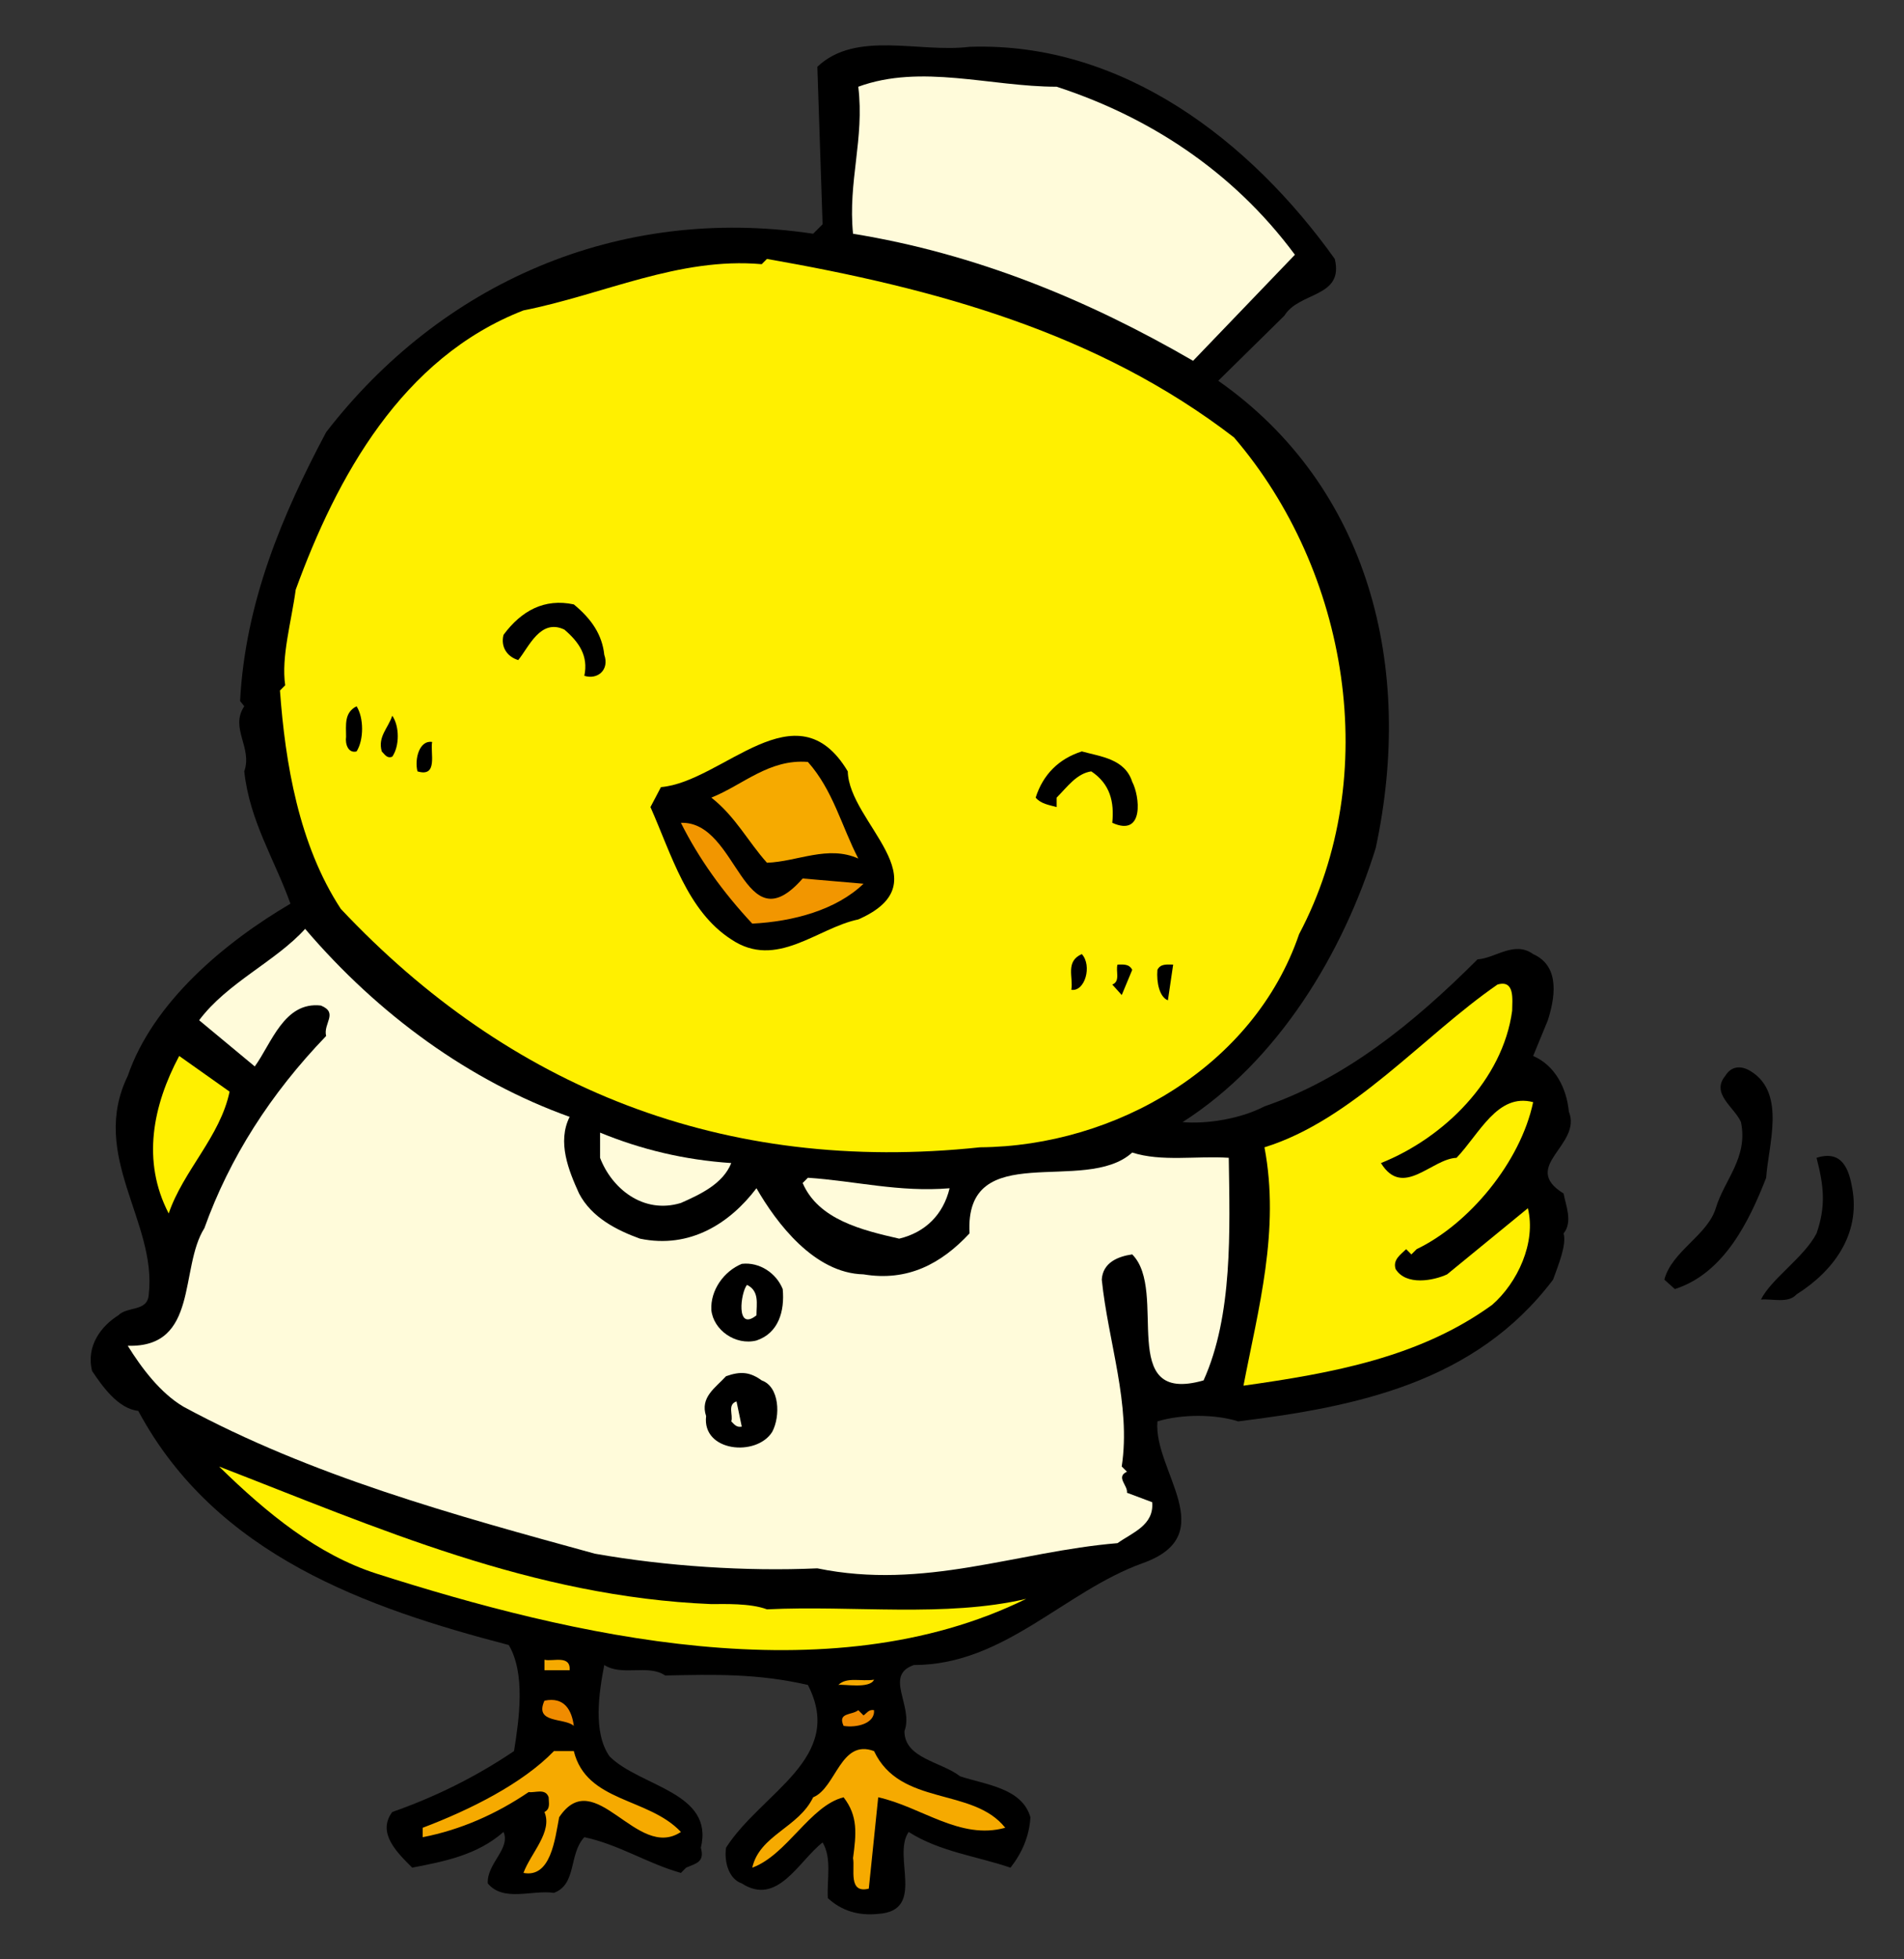 <?xml version="1.0" encoding="utf-8"?>
<!-- Generator: Adobe Illustrator 21.1.0, SVG Export Plug-In . SVG Version: 6.00 Build 0)  -->
<!DOCTYPE svg PUBLIC "-//W3C//DTD SVG 1.1//EN" "http://www.w3.org/Graphics/SVG/1.1/DTD/svg11.dtd">
<svg version="1.1" id="レイヤー_1" xmlns="http://www.w3.org/2000/svg" xmlns:xlink="http://www.w3.org/1999/xlink" x="0px"
	 y="0px" viewBox="0 0 210 216" enable-background="new 0 0 210 216" xml:space="preserve">
<rect x="0" y="0" width="210" height="216" fill="#333333" stroke="none"/>
<g>
	<g>
		<path d="M91.305,209.252c-0.114-2.086,0.465-4.398-0.578-6.136c-2.663,2.084-4.979,7.06-8.915,4.514
			c-1.388-0.464-1.966-2.315-1.735-3.936c3.937-6.136,13.196-9.84,9.029-17.942c-5.558-1.273-10.303-1.158-15.743-1.042
			c-1.852-1.275-4.745,0.115-6.715-1.156c-0.579,3.009-1.272,7.407,0.578,10.069c3.358,3.357,11.577,3.936,10.073,10.071
			c0.461,1.62-0.579,1.737-1.621,2.2l-0.578,0.579c-3.706-1.042-6.831-3.126-10.651-3.938c-1.737,1.854-0.811,5.211-3.357,6.138
			c-2.433-0.349-5.558,1.042-7.294-1.044c-0.115-2.198,2.547-3.82,1.736-5.673c-2.894,2.548-6.481,3.243-10.07,3.938
			c-1.621-1.622-3.935-3.82-2.199-6.136c4.63-1.62,9.146-3.82,13.429-6.714c0.578-3.589,1.272-8.566-0.58-11.693
			c-15.512-4.051-32.299-9.84-40.864-25.814c-2.199-0.232-3.934-2.661-5.093-4.399c-0.696-2.779,1.04-4.977,2.893-6.135
			c1.04-1.043,3.242-0.349,3.357-2.316c0.927-7.988-6.598-15.281-2.316-24.079c2.779-8.104,10.652-14.701,17.944-18.984
			c-1.737-4.863-4.514-9.146-5.092-14.587c0.925-2.662-1.621-4.747,0-7.177l-0.464-0.579c0.58-10.882,4.631-20.49,9.492-29.635
			c12.618-16.322,32.067-25.12,53.714-21.879l1.042-1.042L90.149,7.361c4.282-4.051,11.228-1.505,16.785-2.199
			c16.901-0.579,31.023,10.418,40.284,23.384c1.042,4.283-3.935,3.59-5.555,6.251l-7.295,7.179
			c16.67,11.691,21.65,31.603,17.365,51.514c-3.589,11.576-10.765,23.5-21.302,30.213c2.664,0.232,6.368-0.347,9.031-1.734
			c8.797-3.01,16.321-9.031,23.501-16.208c1.966-0.114,4.051-2.083,6.134-0.579c3.126,1.391,2.314,5.095,1.621,7.294l-1.621,3.937
			c2.431,1.04,3.705,3.588,3.937,6.134c1.506,3.704-5.44,6.02-0.579,9.03c0.231,1.273,1.042,3.125,0,4.397
			c0.348,1.275-0.579,3.474-1.158,5.095c-8.567,11.344-21.646,14.007-34.729,15.628c-2.545-0.811-6.25-0.811-8.912,0
			c-0.463,5.44,7.178,12.503-1.621,15.628c-8.683,3.125-15.281,11.23-25.237,11.23c-3.357,1.156,0,4.512-1.042,7.291
			c0,3.01,4.052,3.358,6.138,4.977c2.777,0.927,6.83,1.275,7.755,4.516c-0.117,2.084-0.925,3.936-2.198,5.558
			c-3.706-1.273-7.759-1.736-11.23-3.938c-1.852,2.664,1.97,8.684-3.358,9.032C94.664,211.219,92.81,210.641,91.305,209.252z"/>
		<path fill="#F6AA00" d="M94.085,204.854c0.347-2.664,0.579-4.631-1.042-6.715c-3.706,0.925-6.251,6.366-10.072,7.756
			c0.812-3.589,5.094-4.398,6.715-7.756c2.545-1.042,3.01-6.482,6.716-5.094c2.894,6.136,10.879,3.936,14.47,8.451
			c-4.978,1.389-9.261-2.316-14.01-3.358l-1.039,10.071C93.507,208.789,94.316,206.01,94.085,204.854z"/>
		<path fill="#F6AA00" d="M57.735,206.474c0.81-2.201,3.24-4.517,2.315-6.715c0.694-0.347,0.464-1.042,0.464-1.62
			c-0.349-1.042-1.507-0.463-2.2-0.58c-3.587,2.433-7.524,4.169-11.692,4.978v-1.04c5.211-1.969,10.999-4.862,14.471-8.451h2.197
			c1.392,5.672,8.222,5.094,11.811,8.912c-4.863,3.243-9.494-7.523-13.429-1.62C61.209,202.768,60.745,207.052,57.735,206.474z"/>
		<path fill="#F08C00" d="M93.043,190.266c-0.693-1.505,0.925-1.156,1.621-1.734l0.579,0.578c0.346-0.231,0.579-0.695,1.158-0.578
			C96.515,190.034,94.431,190.498,93.043,190.266z"/>
		<path fill="#F08C00" d="M60.051,187.487c2.2-0.462,3.01,1.044,3.239,2.778C62.251,189.339,58.893,190.034,60.051,187.487z"/>
		<path fill="#F6AA00" d="M92.465,185.752c0.925-0.927,2.545-0.349,3.937-0.58C95.936,186.214,93.043,185.636,92.465,185.752z"/>
		<path fill="#F6AA00" d="M60.051,182.974c0.925,0.231,2.894-0.578,2.779,1.156h-2.779V182.974z"/>
		<path fill="#FFF000" d="M41.529,173.481c-6.483-2.083-12.041-6.599-17.365-11.807c17.365,6.713,34.496,14.355,54.294,15.165
			c1.389,0,4.282-0.118,6.133,0.578c9.494-0.463,19.681,0.927,28.595-1.157C91.305,187.026,62.944,180.311,41.529,173.481z"/>
		<path fill="#FFFBDA" d="M65.606,171.281c-15.628-4.283-31.257-8.566-45.379-16.207c-2.546-1.506-4.63-4.282-6.137-6.715
			c7.874,0.233,5.674-8.565,8.452-12.965c2.779-7.755,7.295-14.817,13.429-21.185c-0.347-1.389,1.391-2.547-0.579-3.356
			c-4.053-0.463-5.439,4.167-7.292,6.714l-6.136-5.093c3.124-4.168,8.451-6.482,11.691-10.073
			c8.102,9.493,18.177,16.787,29.174,20.723c-1.392,2.778-0.118,5.903,1.039,8.451c1.391,2.661,4.17,4.052,6.716,4.977
			c5.558,1.157,9.954-1.737,12.849-5.557c2.201,3.819,6.367,9.377,11.81,9.493c4.861,0.81,8.564-1.158,11.691-4.517
			c-0.579-10.649,12.733-4.166,17.942-8.912c3.241,1.041,7.063,0.347,10.65,0.579c0.114,7.987,0.463,17.364-2.779,24.541
			c-9.723,2.778-3.819-9.84-7.871-13.892c-1.62,0.232-3.241,0.928-3.356,2.778c0.693,6.831,3.242,13.776,2.2,20.606l0.578,0.577
			c-1.273,0.579,0.116,1.505,0,2.316l2.78,1.042c0.229,2.548-2.202,3.355-3.822,4.515c-11.113,0.927-21.301,5.209-33.107,2.777
			C82.276,173.249,73.478,172.67,65.606,171.281z"/>
		<path d="M77.88,156.116c-0.697-2.083,1.039-3.126,2.197-4.398c1.62-0.579,2.663-0.463,3.937,0.463
			c1.969,0.695,2.083,3.936,1.156,5.672C83.433,160.632,77.415,160.053,77.88,156.116z"/>
		<path fill="#FFFBDA" d="M80.655,156.695c0.232-0.694-0.462-1.852,0.579-2.2l0.578,2.778
			C81.234,157.39,81.004,157.042,80.655,156.695z"/>
		<path fill="#FFF000" d="M137.148,152.76c1.621-8.451,4.051-17.133,2.315-26.278c9.724-3.011,17.479-12.271,25.698-17.942
			c1.97-0.58,1.621,1.736,1.621,2.894c-1.042,7.64-7.524,14.007-14.471,16.785c2.431,3.936,5.557-0.463,8.337-0.578
			c2.546-2.664,4.513-7.178,8.449-6.137c-1.389,6.599-7.061,13.43-12.85,16.207l-0.579,0.579l-0.578-0.579
			c-0.579,0.579-1.506,1.157-1.158,2.199c1.158,1.853,4.167,1.274,5.673,0.58l8.912-7.294c0.928,3.819-1.157,8.22-3.937,10.65
			C156.596,149.634,146.987,151.37,137.148,152.76z"/>
		<path d="M78.458,144.426c-0.118-2.201,1.389-4.283,3.354-5.095c1.97-0.232,3.822,1.042,4.516,2.779
			c0.233,2.43-0.463,4.861-2.895,5.67C81.119,148.359,78.687,146.624,78.458,144.426z"/>
		<path fill="#FFFBDA" d="M82.391,141.646c1.391,0.695,1.042,2.084,1.042,3.358C81.119,146.855,81.697,142.457,82.391,141.646z"/>
		<path d="M194.221,143.268c1.156-2.316,4.745-4.631,6.133-7.295c1.044-3.009,0.812-5.209,0-8.333
			c2.895-0.927,3.589,1.388,3.938,3.357c0.927,5.093-2.086,9.146-6.138,11.692C197.228,143.73,195.493,143.151,194.221,143.268z"/>
		<path d="M183.568,141.068c0.813-3.127,4.746-4.862,5.673-7.872c0.927-3.125,3.589-5.556,2.778-9.493
			c-0.694-1.62-3.357-3.125-1.735-5.093c0.694-1.158,1.852-1.158,2.894-0.463c3.819,2.431,1.852,8.103,1.621,11.691
			c-1.854,4.748-4.631,10.535-10.072,12.272L183.568,141.068z"/>
		<path fill="#FFFBDA" d="M88.528,130.417l0.578-0.579c5.21,0.347,10.071,1.621,15.628,1.158c-0.693,2.893-2.663,4.862-5.557,5.557
			C95.126,135.627,90.264,134.469,88.528,130.417z"/>
		<path fill="#FFF000" d="M19.764,116.411l5.558,3.934c-1.042,4.979-5.095,8.683-6.716,13.43
			C15.597,127.986,16.87,121.852,19.764,116.411z"/>
		<path fill="#FFFBDA" d="M66.184,127.64v-2.778c4.516,1.852,9.262,3.009,14.471,3.356c-0.925,2.315-3.473,3.474-5.555,4.399
			C70.932,133.89,67.461,130.996,66.184,127.64z"/>
		<path fill="#FFF000" d="M37.593,100.203c-4.631-7.062-6.137-16.091-6.715-24.078l0.578-0.578
			c-0.462-3.126,0.696-7.063,1.158-10.535c4.515-12.388,11.694-25.584,25.121-30.792c8.798-1.737,17.132-5.905,26.278-5.096
			l0.577-0.578c18.523,3.241,36.466,8.102,51.516,19.68c12.618,14.702,16.438,37.275,7.178,54.756
			c-4.979,14.586-20.259,23.384-35.191,23.5C79.73,129.49,56.114,119.884,37.593,100.203z"/>
		<path d="M127.656,106.918c0.346-0.695,1.041-0.58,1.737-0.58l-0.58,3.938C127.887,109.926,127.539,108.307,127.656,106.918z"/>
		<path d="M122.678,108.539c0.927-0.349,0.348-1.507,0.579-2.201c0.579,0,1.273-0.115,1.62,0.58l-1.156,2.778L122.678,108.539z"/>
		<path d="M118.162,109.117c0.233-1.39-0.693-3.125,1.157-3.937C120.478,106.454,119.668,109.349,118.162,109.117z"/>
		<path d="M71.742,88.974l1.157-2.2c6.831-0.578,14.935-11.227,20.607-1.735c0.115,5.672,10.649,12.154,1.157,16.323
			c-4.515,0.926-9.029,5.557-14.009,2.199C75.794,100.436,74.057,94.184,71.742,88.974z"/>
		<path fill="#F29600" d="M75.1,90.71c6.366-0.231,6.83,13.659,13.428,6.137l6.715,0.578c-3.013,2.894-7.758,4.168-12.272,4.398
			C79.73,98.351,77.067,94.647,75.1,90.71z"/>
		<path fill="#F6AA00" d="M78.458,87.932c3.473-1.388,6.366-4.282,10.648-3.935c2.779,3.126,3.704,7.061,5.558,10.65
			c-3.358-1.505-6.715,0.348-10.073,0.463C82.509,92.794,81.119,90.018,78.458,87.932z"/>
		<path d="M122.678,90.71c0.23-2.313-0.231-4.282-2.315-5.672c-1.622,0.231-2.664,1.735-3.821,2.893v1.042
			c-0.81-0.231-1.736-0.347-2.315-1.042c0.812-2.545,2.548-4.282,5.093-5.093c2.086,0.579,4.747,0.811,5.558,3.356
			C125.687,87.701,126.266,92.331,122.678,90.71z"/>
		<path d="M46.044,85.038c-0.349-1.389,0.231-3.474,1.618-3.241C47.432,82.954,48.359,85.734,46.044,85.038z"/>
		<path d="M42.106,82.839c-0.462-1.622,0.695-2.548,1.159-3.936c0.809,1.156,0.809,3.357,0,4.515
			C42.686,83.65,42.454,83.186,42.106,82.839z"/>
		<path d="M38.171,81.217c0-1.272-0.23-2.66,1.158-3.355c0.809,1.272,0.809,3.703,0,4.978C38.402,83.07,38.055,82.028,38.171,81.217
			z"/>
		<path d="M62.251,69.41c-2.663-1.272-3.937,1.968-5.095,3.357c-1.156-0.347-1.969-1.39-1.621-2.778
			c1.967-2.663,4.516-4.052,7.755-3.357c1.97,1.62,3.128,3.357,3.358,5.557c0.578,1.621-0.694,2.779-2.199,2.314
			C64.912,72.304,63.869,70.799,62.251,69.41z"/>
		<path fill="#FFFBDA" d="M94.085,25.769c-0.578-5.789,1.273-10.419,0.579-16.208c6.946-2.546,14.586,0,21.878,0
			c9.957,3.242,19.334,9.146,26.279,18.524l-11.23,11.691C120.013,33.062,107.628,27.967,94.085,25.769z"/>
	</g>
</g>
<g>
</g>
<g>
</g>
<g>
</g>
<g>
</g>
<g>
</g>
<g>
</g>
<g>
</g>
<g>
</g>
<g>
</g>
<g>
</g>
<g>
</g>
<g>
</g>
<g>
</g>
<g>
</g>
<g>
</g>
</svg>
